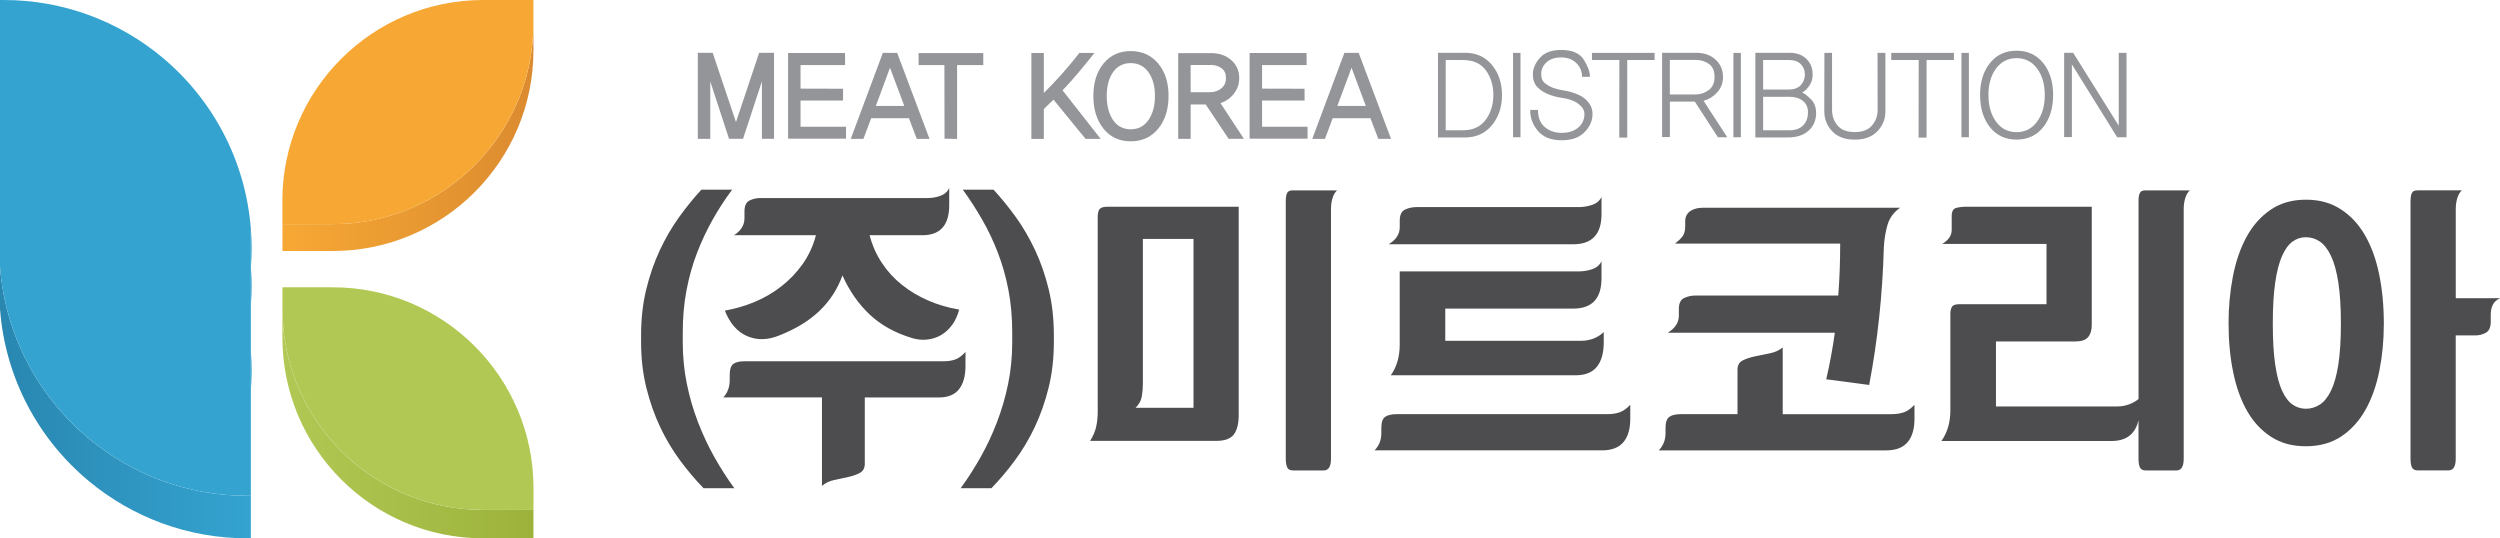 <?xml version="1.0" encoding="UTF-8"?>
<svg id="Layer_1" data-name="Layer 1" xmlns="http://www.w3.org/2000/svg" xmlns:xlink="http://www.w3.org/1999/xlink" viewBox="0 0 638.1 137.4">
  <defs>
    <style>
      .cls-1 {
        fill: url(#linear-gradient);
      }

      .cls-1, .cls-2, .cls-3, .cls-4, .cls-5, .cls-6, .cls-7, .cls-8 {
        stroke-width: 0px;
      }

      .cls-2 {
        fill: #4d4d4f;
      }

      .cls-3 {
        fill: #b1c954;
      }

      .cls-4 {
        fill: #34a3d0;
      }

      .cls-5 {
        fill: #939598;
      }

      .cls-6 {
        fill: url(#linear-gradient-2);
      }

      .cls-7 {
        fill: #f7a834;
      }

      .cls-8 {
        fill: url(#linear-gradient-3);
      }
    </style>
    <linearGradient id="linear-gradient" x1="0" y1="102.72" x2="64.04" y2="102.72" gradientUnits="userSpaceOnUse">
      <stop offset="0" stop-color="#2987b0"/>
      <stop offset="1" stop-color="#34a3d0"/>
    </linearGradient>
    <linearGradient id="linear-gradient-2" x1="72.08" y1="35.01" x2="136.16" y2="35.01" gradientUnits="userSpaceOnUse">
      <stop offset="0" stop-color="#f7a834"/>
      <stop offset="1" stop-color="#db8b2f"/>
    </linearGradient>
    <linearGradient id="linear-gradient-3" x1="72.08" y1="108.15" x2="136.16" y2="108.15" gradientUnits="userSpaceOnUse">
      <stop offset="0" stop-color="#b1c954"/>
      <stop offset="1" stop-color="#9cb23b"/>
    </linearGradient>
  </defs>
  <g>
    <path class="cls-4" d="m64.04,68.13c.12-1.59.2-3.19.2-4.82,0-1.45-.07-2.89-.17-4.31-.01.17-.02.33-.03.5v8.63Z"/>
    <path class="cls-4" d="m64.04,59.5c.01-.16.02-.33.03-.5-.01-.16-.02-.33-.03-.5v.99Z"/>
    <g>
      <path class="cls-4" d="m64.04,99.41c.12-1.59.2-3.19.2-4.81s-.08-3.22-.2-4.81v9.62Z"/>
      <path class="cls-4" d="m64.24,72.96c0-1.62-.08-3.22-.2-4.81v9.63c.12-1.59.2-3.19.2-4.81Z"/>
      <path class="cls-1" d="m22.67,111.93C9.85,101.28,1.32,85.66,0,68.03v10.86c1.32,17.63,9.85,33.25,22.67,43.9,10.97,9.12,25.07,14.61,40.44,14.61h.92v-10.86h-.92c-15.38,0-29.47-5.49-40.44-14.61Z"/>
      <path class="cls-4" d="m41.37,14.61C30.4,5.49,16.3,0,.92,0h-.92v68.03c1.32,17.63,9.85,33.25,22.67,43.9,10.97,9.12,25.07,14.61,40.44,14.61h.92V58.5c-1.33-17.63-9.86-33.24-22.67-43.9Z"/>
    </g>
    <g>
      <path class="cls-6" d="m84.9,57.21h-12.81v6.86h12.81c28.31,0,51.26-22.95,51.26-51.26v-6.87c0,28.31-22.95,51.26-51.26,51.26Z"/>
      <path class="cls-7" d="m72.08,51.26v5.95h12.81c28.31,0,51.26-22.95,51.26-51.26V0h-12.82c-28.31,0-51.26,22.95-51.26,51.26Z"/>
    </g>
    <g>
      <path class="cls-8" d="m72.08,78.89v7.25c0,28.31,22.95,51.26,51.26,51.26h12.82v-7.25h-12.82c-28.31,0-51.26-22.95-51.26-51.26Z"/>
      <path class="cls-3" d="m84.9,73.33h-12.81v5.56c0,28.31,22.95,51.26,51.26,51.26h12.82v-5.56c0-28.31-22.95-51.26-51.26-51.26Z"/>
    </g>
  </g>
  <g>
    <g>
      <path class="cls-2" d="m179.56,124.6c-2.05-2.11-4.04-4.46-5.96-7.05-1.92-2.59-3.62-5.43-5.08-8.51-1.46-3.08-2.64-6.43-3.54-10.05-.9-3.62-1.35-7.51-1.35-11.67v-1.8c0-4.16.44-8.04,1.31-11.63.87-3.59,2.03-6.93,3.46-10,1.44-3.08,3.08-5.9,4.93-8.47,1.85-2.57,3.74-4.9,5.7-7.01h7.85c-1.8,2.39-3.45,4.93-4.96,7.61-1.51,2.68-2.85,5.52-4,8.51-1.15,2.99-2.05,6.17-2.69,9.53-.64,3.36-.96,6.93-.96,10.69v2.65c0,3.65.35,7.17,1.04,10.56.69,3.39,1.64,6.66,2.85,9.79,1.21,3.14,2.6,6.11,4.19,8.94,1.59,2.82,3.28,5.46,5.08,7.91h-7.85Z"/>
      <path class="cls-2" d="m220.73,101.43v17.1c-.05,1.03-.48,1.75-1.27,2.18-.8.43-1.77.77-2.92,1.03-1.15.26-2.35.51-3.58.77-1.23.26-2.28.75-3.16,1.5v-22.57h-25.17c1.08-1.2,1.62-2.65,1.62-4.36v-1.37c0-1.42.31-2.36.92-2.82.62-.46,1.56-.68,2.85-.68h50.79c1.18,0,2.19-.16,3.04-.47.85-.31,1.71-.95,2.58-1.92v3.59c0,2.57-.55,4.55-1.65,5.94-1.1,1.4-2.84,2.1-5.19,2.1h-18.86Zm1.23-41.39c.67,2.57,1.71,4.92,3.12,7.05,1.41,2.14,3.12,4.01,5.12,5.6,2,1.6,4.24,2.94,6.73,4.02,2.49,1.08,5.12,1.85,7.89,2.31-.41,1.54-1.01,2.85-1.81,3.93-.8,1.08-1.73,1.94-2.81,2.57-1.08.63-2.26,1.01-3.54,1.15-1.28.14-2.57.01-3.85-.38-4.36-1.31-7.98-3.32-10.85-6.03-2.87-2.71-5.18-6.03-6.93-9.96-1.28,3.54-3.26,6.57-5.93,9.11-2.67,2.54-6.13,4.63-10.39,6.28-2.87,1.14-5.55,1.17-8.04.09-2.49-1.08-4.37-3.25-5.66-6.5,2.62-.46,5.16-1.2,7.62-2.22,2.46-1.03,4.73-2.35,6.81-3.98,2.08-1.62,3.89-3.52,5.43-5.69,1.54-2.17,2.67-4.62,3.39-7.35h-20.93c1.8-1.14,2.69-2.59,2.69-4.36v-1.71c0-1.42.42-2.35,1.27-2.78.85-.43,1.78-.64,2.81-.64h42.56c1.18,0,2.3-.18,3.35-.56,1.05-.37,1.81-1.04,2.27-2.01v4.36c0,5.13-2.28,7.7-6.85,7.7h-13.47Z"/>
      <path class="cls-2" d="m245.2,124.6c1.8-2.45,3.49-5.09,5.08-7.91,1.59-2.82,2.99-5.8,4.19-8.94,1.2-3.13,2.15-6.4,2.85-9.79.69-3.39,1.04-6.91,1.04-10.56v-2.65c0-3.76-.32-7.32-.96-10.69-.64-3.36-1.54-6.54-2.69-9.53-1.15-2.99-2.5-5.83-4.04-8.51-1.54-2.68-3.18-5.22-4.93-7.61h7.85c1.95,2.11,3.85,4.45,5.7,7.01,1.85,2.57,3.49,5.39,4.93,8.47,1.44,3.08,2.59,6.41,3.46,10,.87,3.59,1.31,7.47,1.31,11.63v1.8c0,4.16-.45,8.05-1.35,11.67-.9,3.62-2.08,6.97-3.54,10.05-1.46,3.08-3.16,5.91-5.08,8.51-1.92,2.59-3.91,4.94-5.96,7.05h-7.85Z"/>
      <path class="cls-2" d="m278.23,112.54c.76-1.2,1.27-2.38,1.54-3.55.27-1.17.41-2.49.41-3.98v-49.6c0-.97.16-1.65.49-2.05.32-.4,1.03-.6,2.11-.6h33.39v53.1c0,2.28-.42,3.96-1.26,5.05-.84,1.08-2.32,1.62-4.43,1.62h-32.25Zm26.4-51.56h-12.92v36.86c0,1.2-.1,2.32-.28,3.38-.19,1.06-.72,2.01-1.58,2.86h14.78v-43.1Zm23.56-9.83c0-.8.11-1.42.33-1.88.22-.46.7-.68,1.46-.68h11.29c-.54.51-.93,1.2-1.18,2.05s-.37,1.77-.37,2.74v63.71c0,1.99-.62,2.99-1.87,2.99h-7.8c-.76,0-1.26-.26-1.5-.77-.24-.51-.37-1.25-.37-2.22V51.14Z"/>
      <path class="cls-2" d="m350.86,114.94c1.14-1.2,1.71-2.65,1.71-4.36v-1.37c0-1.42.33-2.36.98-2.82.65-.46,1.65-.68,3.01-.68h53.62c1.25,0,2.32-.16,3.21-.47.89-.31,1.8-.95,2.72-1.92v3.59c0,2.57-.58,4.55-1.75,5.94-1.17,1.4-2.99,2.1-5.48,2.1h-58Zm3.57-52.59c1.9-1.14,2.84-2.59,2.84-4.36v-1.71c0-1.42.45-2.35,1.34-2.78.89-.43,1.88-.64,2.96-.64h41.27c1.25,0,2.42-.18,3.53-.56,1.11-.37,1.91-1.04,2.4-2.01v4.36c0,5.13-2.41,7.7-7.23,7.7h-47.12Zm14.46,16.42v8.21h34.77c.97,0,1.95-.17,2.92-.51.97-.34,1.89-.91,2.76-1.71v2.57c0,2.74-.58,4.83-1.75,6.28-1.17,1.45-2.99,2.18-5.48,2.18h-47.12c1.52-2.17,2.27-4.76,2.27-7.78v-18.73h45.57c1.25,0,2.42-.18,3.53-.56,1.11-.37,1.91-1.04,2.4-2.01v4.36c0,5.13-2.41,7.7-7.23,7.7h-32.66Z"/>
      <path class="cls-2" d="m423.4,114.94c1.14-1.2,1.71-2.65,1.71-4.36v-1.37c0-1.42.33-2.36.98-2.82.65-.46,1.65-.68,3.01-.68h14.38v-11.54c.05-1.03.5-1.75,1.34-2.18.84-.43,1.87-.77,3.09-1.03,1.22-.26,2.48-.51,3.78-.77,1.3-.26,2.41-.75,3.33-1.5v17.02h27.7c1.25,0,2.32-.16,3.21-.47.89-.31,1.8-.95,2.72-1.92v3.59c0,2.57-.58,4.55-1.75,5.94-1.17,1.4-2.99,2.1-5.48,2.1h-58Zm42.73-18.13c.92-3.99,1.65-7.95,2.19-11.89h-42.65c1.9-1.14,2.84-2.59,2.84-4.36v-1.71c0-1.42.45-2.35,1.34-2.78.89-.43,1.88-.64,2.96-.64h36.39c.33-4.28.49-8.69.49-13.25h-42.16c.81-.63,1.45-1.24,1.91-1.84.46-.6.69-1.44.69-2.52v-1.28c0-.68.13-1.25.41-1.71.27-.46.62-.81,1.06-1.07.43-.26.91-.44,1.42-.56.51-.11,1.02-.17,1.5-.17h50.45c-1.62,1.14-2.69,2.61-3.21,4.4-.51,1.8-.83,3.72-.93,5.77-.33,11.97-1.57,23.66-3.74,35.06l-10.97-1.45Z"/>
      <path class="cls-2" d="m495.54,112.54c1.52-2.17,2.27-4.76,2.27-7.78v-24.71c0-.63.12-1.18.37-1.67.24-.48.85-.73,1.83-.73h22.34v-15.39h-26.64c.7-.4,1.29-.9,1.75-1.5.46-.6.69-1.3.69-2.09v-3.51c0-1.2.38-1.89,1.14-2.09.76-.2,1.57-.3,2.44-.3h32.17v30.19c0,1.31-.31,2.34-.93,3.08-.62.74-1.69,1.11-3.21,1.11h-20.31v16.59h31.03c.92,0,1.84-.16,2.76-.47.92-.31,1.79-.78,2.6-1.41v-50.71c0-.8.11-1.42.33-1.88.22-.46.7-.68,1.46-.68h11.29c-.54.51-.93,1.2-1.18,2.05s-.37,1.77-.37,2.74v63.71c0,1.99-.62,2.99-1.87,2.99h-7.8c-.76,0-1.26-.26-1.5-.77-.24-.51-.37-1.25-.37-2.22v-9.83c-.81,3.54-3.11,5.3-6.91,5.3h-43.38Z"/>
      <path class="cls-2" d="m568.81,82.61c0-4.16.37-8.15,1.1-11.97.73-3.82,1.88-7.18,3.45-10.09,1.57-2.91,3.61-5.23,6.13-6.97,2.52-1.74,5.54-2.61,9.06-2.61s6.38.81,8.9,2.44c2.52,1.62,4.59,3.85,6.21,6.67,1.62,2.82,2.83,6.16,3.61,10,.78,3.85,1.18,8.02,1.18,12.53,0,4.22-.38,8.22-1.14,12.01-.76,3.79-1.94,7.11-3.53,9.96-1.6,2.85-3.66,5.12-6.17,6.8-2.52,1.68-5.54,2.52-9.06,2.52s-6.36-.8-8.85-2.39c-2.49-1.6-4.54-3.79-6.13-6.58-1.6-2.79-2.79-6.1-3.57-9.92-.79-3.82-1.18-7.95-1.18-12.4Zm28.68,0c0-4.16-.22-7.65-.65-10.47-.43-2.82-1.06-5.09-1.87-6.8-.81-1.71-1.76-2.94-2.84-3.68-1.08-.74-2.27-1.11-3.57-1.11s-2.38.37-3.41,1.11c-1.03.74-1.92,1.97-2.68,3.68-.76,1.71-1.34,3.98-1.75,6.8-.41,2.82-.61,6.31-.61,10.47s.2,7.64.61,10.43c.41,2.79.99,5.02,1.75,6.67.76,1.65,1.65,2.84,2.68,3.55,1.03.71,2.17,1.07,3.41,1.07s2.49-.36,3.57-1.07c1.08-.71,2.03-1.89,2.84-3.55.81-1.65,1.43-3.88,1.87-6.67.43-2.79.65-6.27.65-10.43Zm17.79-31.47c0-.8.11-1.42.33-1.88.22-.46.7-.68,1.46-.68h11.29c-.54.51-.93,1.2-1.18,2.05-.24.86-.37,1.77-.37,2.74v22.75h11.29c-.87.4-1.48.96-1.83,1.67-.35.71-.53,1.55-.53,2.52v1.8c0,1.43-.42,2.37-1.26,2.82-.84.46-1.72.68-2.64.68h-5.04v31.47c0,1.99-.62,2.99-1.87,2.99h-7.8c-.76,0-1.26-.26-1.5-.77-.24-.51-.37-1.25-.37-2.22V51.14Z"/>
    </g>
    <g>
      <path class="cls-5" d="m194.47,35.42v-14.65l-4.81,14.65h-3.59l-4.78-14.65v14.68h-3.18V13.47h3.79l5.95,17.69,5.92-17.69h3.79v21.96h-3.09Z"/>
      <path class="cls-5" d="m201.15,35.39V13.53h14.53l.03,3.07h-11.38v6.02l10.85.03v3.01h-10.85v6.69h11.61v3.04h-14.79Z"/>
      <path class="cls-5" d="m234,35.45l-2.01-5.28h-9.63l-1.98,5.28h-3.24l8.2-21.96h3.65l8.26,21.96h-3.24Zm-6.83-18.18l-3.62,9.77h7.26l-3.65-9.77Z"/>
      <path class="cls-5" d="m244.29,16.6v18.86l-3.21-.06-.03-18.79h-6.59v-3.07h16.51v3.07h-6.68Z"/>
      <path class="cls-5" d="m277.06,35.42l-8.17-9.98c-.45.43-.92.89-1.42,1.37-.5.48-.84.82-1.04,1.03v7.62h-3.18V13.53h3.18v10.2c1.34-1.31,2.83-2.88,4.48-4.71,1.64-1.83,3.17-3.67,4.59-5.51h3.85c-1.42,1.8-2.83,3.53-4.22,5.17-1.39,1.65-2.7,3.11-3.92,4.38l9.72,12.38h-3.88Z"/>
      <path class="cls-5" d="m295.61,16.2c1.77,2.11,2.65,4.87,2.65,8.29s-.89,6.23-2.65,8.37c-1.77,2.14-4.1,3.21-7,3.21s-5.21-1.07-6.94-3.21c-1.73-2.14-2.6-4.93-2.6-8.37s.87-6.18,2.6-8.29c1.73-2.11,4.05-3.16,6.94-3.16s5.23,1.05,7,3.16Zm-2.47,14.42c1.1-1.59,1.65-3.63,1.65-6.13s-.55-4.49-1.65-6.05c-1.1-1.56-2.61-2.33-4.54-2.33s-3.45.78-4.52,2.33c-1.07,1.56-1.6,3.57-1.6,6.05s.53,4.54,1.6,6.13c1.07,1.59,2.58,2.38,4.52,2.38s3.44-.79,4.54-2.38Z"/>
      <path class="cls-5" d="m313.58,35.42l-5.83-8.75h-3.85v8.78h-3.18V13.56h8.49c2,0,3.69.59,5.05,1.78,1.36,1.19,2.04,2.72,2.04,4.61,0,1.47-.45,2.79-1.36,3.96-.9,1.17-2.05,1.97-3.43,2.4l5.98,9.12h-3.91Zm-1.91-12.82c.83-.62,1.24-1.51,1.24-2.66s-.37-1.97-1.12-2.52c-.75-.55-1.63-.83-2.64-.83h-5.25v6.94h5.05c.99,0,1.9-.31,2.73-.94Z"/>
      <path class="cls-5" d="m318.95,35.39V13.53h14.53l.03,3.07h-11.38v6.02l10.85.03v3.01h-10.85v6.69h11.61v3.04h-14.79Z"/>
      <path class="cls-5" d="m351.8,35.45l-2.01-5.28h-9.63l-1.98,5.28h-3.24l8.2-21.96h3.65l8.26,21.96h-3.24Zm-6.83-18.18l-3.62,9.77h7.26l-3.65-9.77Z"/>
      <path class="cls-5" d="m380.77,16.54c1.73,2.07,2.6,4.64,2.6,7.71s-.87,5.68-2.6,7.75c-1.73,2.08-4.05,3.11-6.94,3.09h-6.8V13.47h6.8c2.9-.02,5.21,1,6.94,3.07Zm-1.55,14.02c1.3-1.79,1.95-3.89,1.95-6.31s-.65-4.61-1.95-6.34c-1.3-1.73-3.24-2.59-5.81-2.59h-4.41v17.93h4.41c2.57,0,4.5-.9,5.81-2.69Z"/>
      <path class="cls-5" d="m386.19,35.02V13.5h1.9v21.53h-1.9Z"/>
      <path class="cls-5" d="m405.65,26.4c.68,1,.94,2.13.79,3.38-.19,1.58-.94,2.97-2.25,4.19-1.3,1.22-3.17,1.83-5.6,1.83-2.7,0-4.73-.8-6.07-2.41s-1.99-3.38-1.95-5.33h1.98c0,1.95.59,3.41,1.76,4.39,1.18.98,2.62,1.47,4.33,1.47,1.54,0,2.82-.37,3.87-1.11,1.04-.74,1.66-1.73,1.85-2.98.16-.96-.02-1.77-.54-2.41-.52-.64-1.22-1.18-2.11-1.61-.93-.41-1.96-.69-3.08-.84-1.12-.15-2.17-.42-3.17-.81-1.36-.51-2.42-1.19-3.17-2.04-.75-.85-1.09-1.99-1.04-3.42.08-1.39.7-2.73,1.87-4.02s2.96-1.93,5.37-1.93c2.84,0,4.78.86,5.82,2.58,1.04,1.72,1.54,3.14,1.5,4.27h-2.01c.02-1.33-.46-2.49-1.43-3.47-.97-.98-2.27-1.47-3.88-1.47s-2.76.39-3.68,1.18c-.91.79-1.39,1.75-1.43,2.87-.04,1.15.28,1.99.95,2.52.67.53,1.37.93,2.09,1.2.74.27,1.71.5,2.9.69,1.2.19,2.36.54,3.49,1.03,1.21.51,2.15,1.27,2.83,2.27Z"/>
      <path class="cls-5" d="m415.34,15.31v19.81h-2.04l.03-19.81h-7v-1.81h15.99v1.81h-6.97Z"/>
      <path class="cls-5" d="m438.47,35.02l-5.89-9.09h-6.36v9.06h-1.98V13.47h8.69c2.02,0,3.67.58,4.94,1.74,1.27,1.16,1.91,2.65,1.91,4.47,0,1.52-.5,2.82-1.49,3.9-.99,1.09-2.15,1.8-3.47,2.15l6.04,9.3h-2.39Zm-2.35-12.01c1-.74,1.5-1.85,1.5-3.35,0-1.58-.49-2.7-1.46-3.36-.97-.67-2.05-1-3.24-1h-6.71v8.81h6.59c1.21,0,2.31-.37,3.31-1.11Z"/>
      <path class="cls-5" d="m442.44,35.02V13.5h1.9v21.53h-1.9Z"/>
      <path class="cls-5" d="m462.35,25.47c.89.94,1.28,2.24,1.18,3.9-.14,1.74-.84,3.13-2.12,4.16-1.27,1.03-2.94,1.55-5,1.55h-8.37V13.47h8.58c1.81,0,3.21.45,4.22,1.35,1,.9,1.59,1.99,1.76,3.26.18,1.37-.02,2.53-.6,3.49-.57.95-1.24,1.63-2,2.04.68.31,1.46.93,2.35,1.87Zm-2.71-3.76c.69-.77,1.04-1.67,1.04-2.72s-.35-1.89-1.04-2.61c-.69-.72-1.73-1.07-3.11-1.07h-6.51v7.55h6.48c1.4,0,2.45-.38,3.14-1.15Zm.57,10.32c.82-.81,1.24-1.9,1.25-3.27.04-1.27-.38-2.26-1.27-2.98-.89-.72-2.01-1.07-3.37-1.07h-6.8v8.54h6.71c1.5,0,2.66-.4,3.47-1.21Z"/>
      <path class="cls-5" d="m481.24,28.39c0,1.97-.68,3.66-2.04,5.1-1.36,1.43-3.29,2.15-5.78,2.15s-4.46-.72-5.79-2.15c-1.33-1.43-2-3.13-2-5.1l.03-14.89h1.95v14.53c0,1.54.47,2.87,1.4,3.99.93,1.13,2.4,1.69,4.41,1.69s3.43-.56,4.39-1.69c.96-1.13,1.44-2.46,1.44-3.99l-.03-14.53h2.01v14.89Z"/>
      <path class="cls-5" d="m491.74,15.31v19.81h-2.04l.03-19.81h-7v-1.81h15.99v1.81h-6.97Z"/>
      <path class="cls-5" d="m500.64,35.02V13.5h1.9v21.53h-1.9Z"/>
      <path class="cls-5" d="m521.5,16.09c1.69,2.1,2.54,4.82,2.54,8.15s-.85,6.12-2.54,8.23c-1.69,2.11-3.96,3.16-6.8,3.16s-5.1-1.05-6.78-3.16c-1.68-2.11-2.52-4.85-2.52-8.23s.84-6.05,2.52-8.15c1.68-2.1,3.94-3.15,6.78-3.15s5.11,1.05,6.8,3.15Zm-1.56,14.97c1.31-1.78,1.97-4.05,1.97-6.82s-.66-5-1.97-6.76c-1.31-1.76-3.06-2.64-5.24-2.64s-3.92.88-5.22,2.64c-1.3,1.76-1.95,4.01-1.95,6.76s.65,5.04,1.95,6.82c1.3,1.78,3.04,2.67,5.22,2.67s3.92-.89,5.24-2.67Z"/>
      <path class="cls-5" d="m540.38,35.02l-11.55-18.58v18.55h-1.98V13.47h2.3l11.64,18.61V13.5h1.98v21.53h-2.39Z"/>
    </g>
  </g>
</svg>